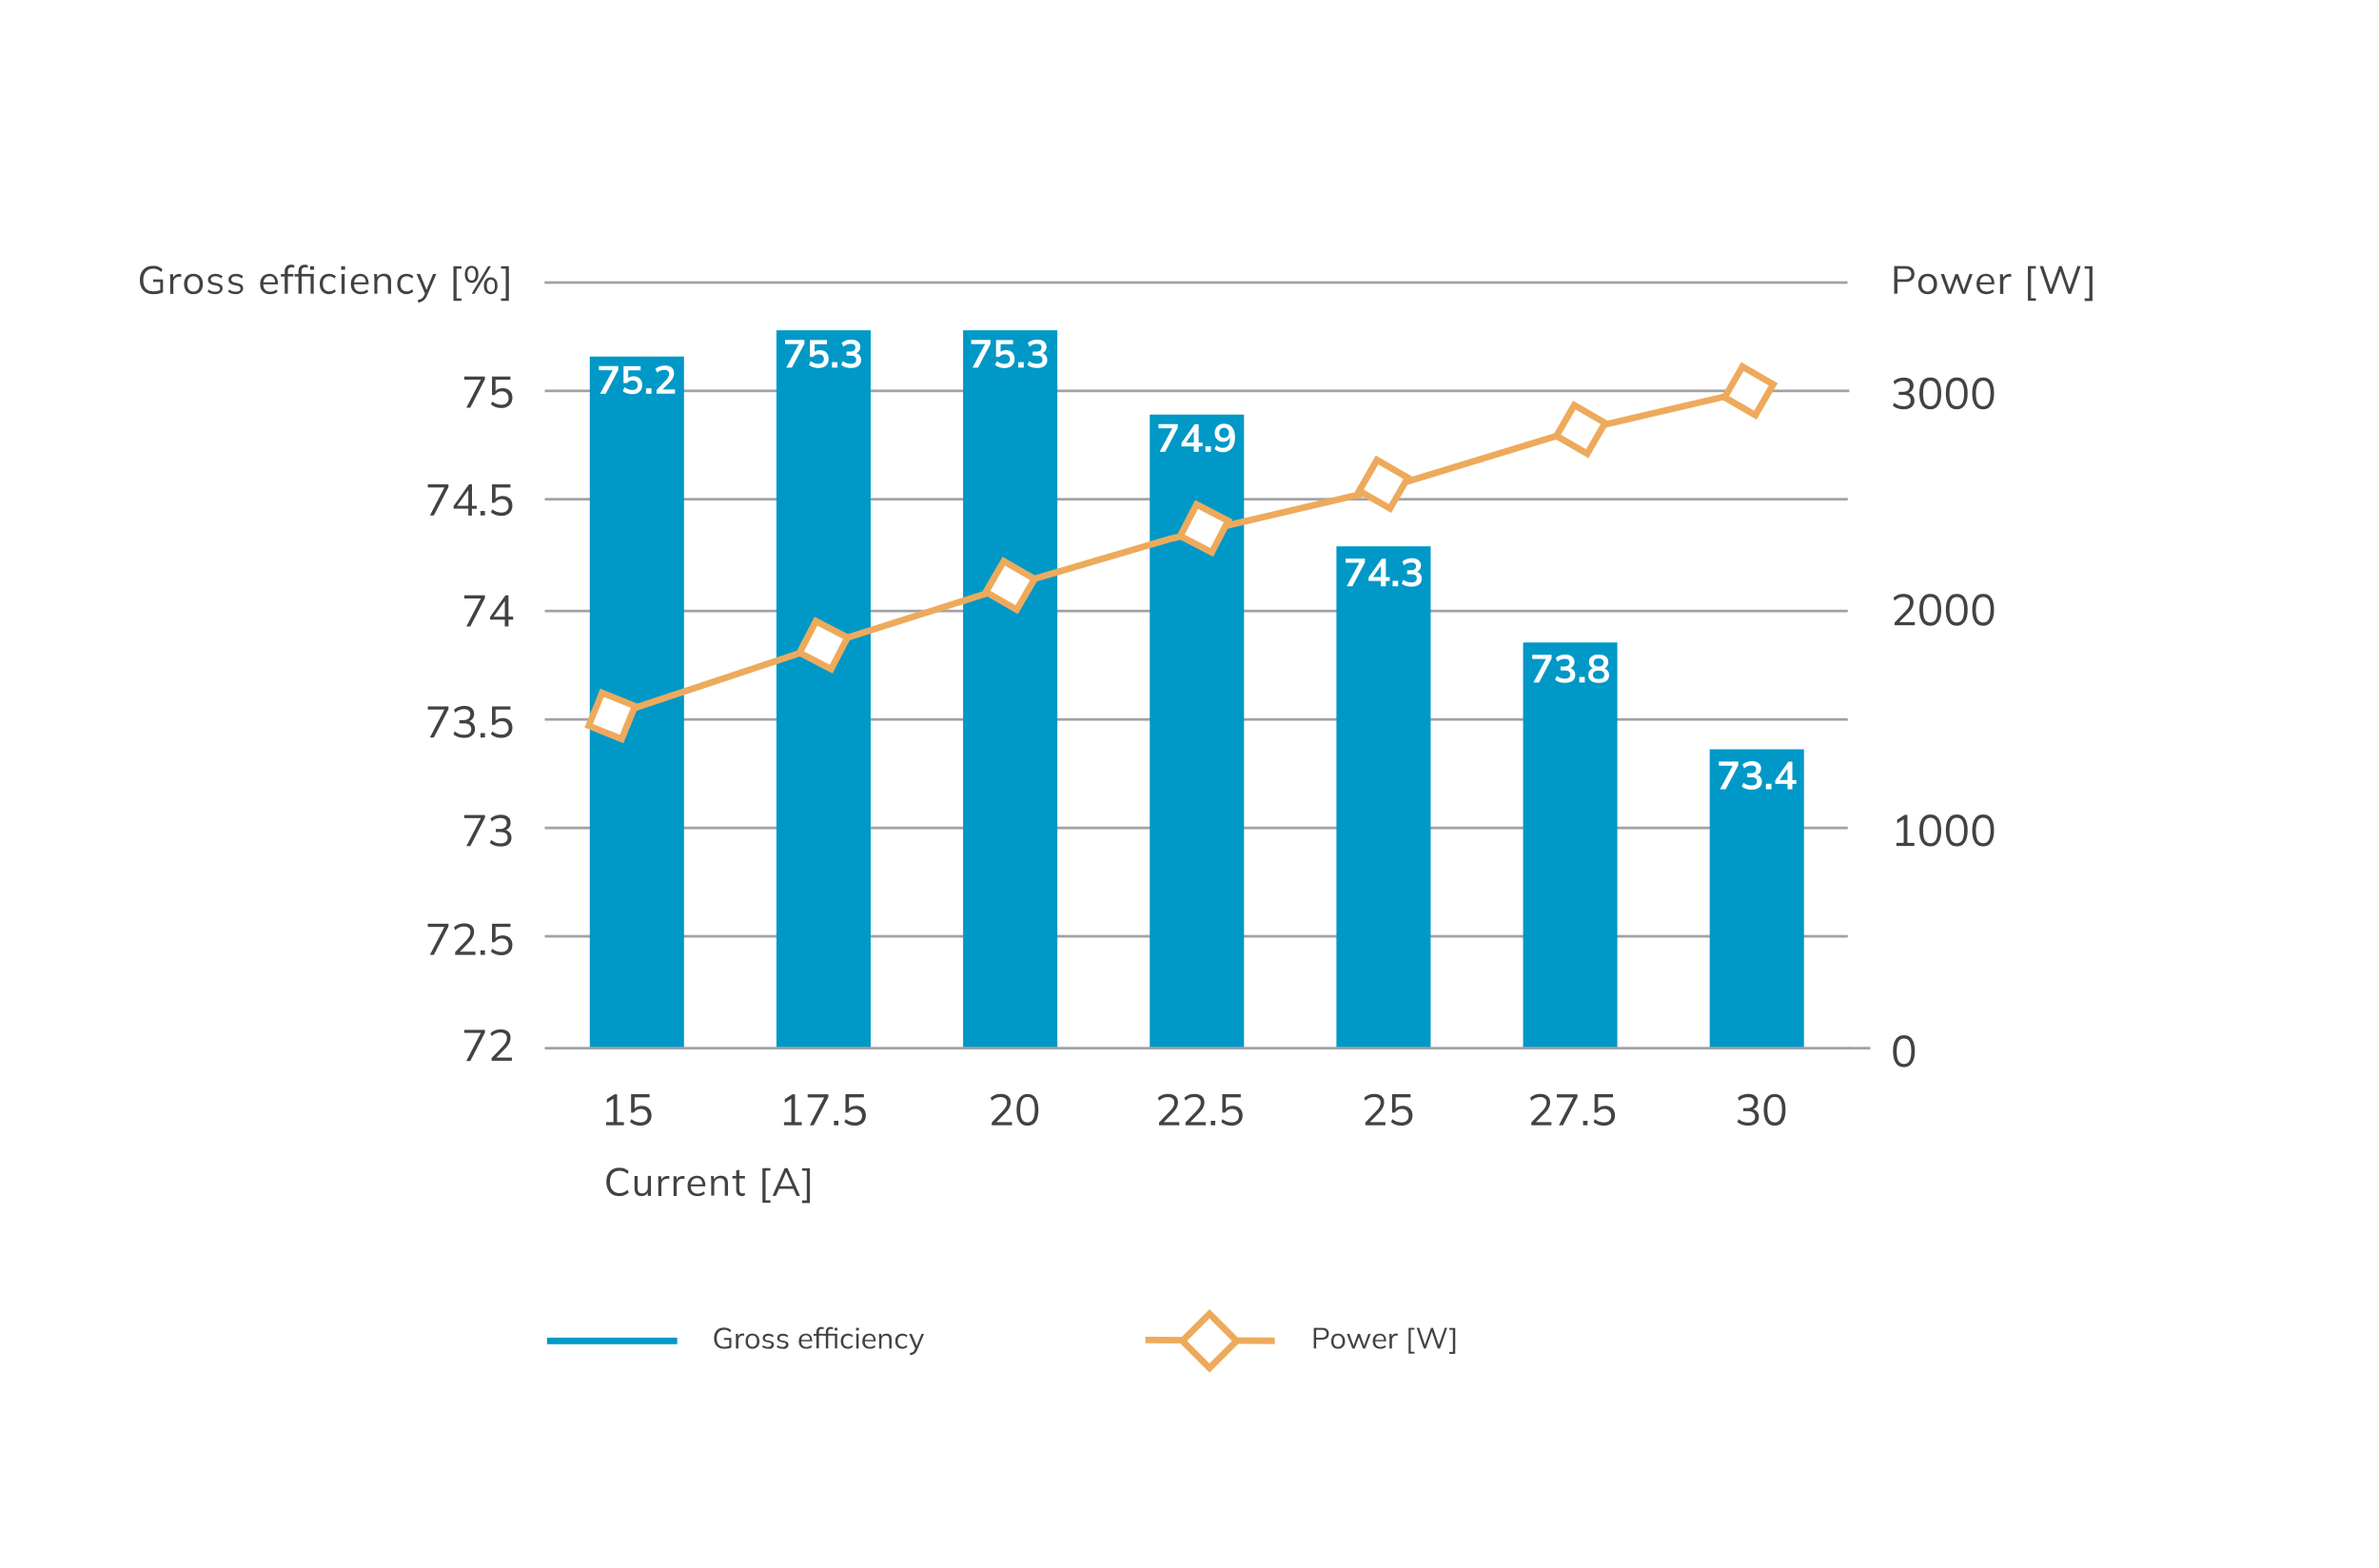 <?xml version="1.0" encoding="UTF-8"?> <svg xmlns="http://www.w3.org/2000/svg" viewBox="0 0 1820 1200"><path d="M0 0h1820v1200H0z" fill="#fff"></path><path d="M473.9 915.2c-2.1 0-3.9-.4-5.4-1.3s-2.6-2.1-3.4-3.8-1.2-3.5-1.2-5.8.4-4.2 1.2-5.8 1.9-2.9 3.4-3.7c1.5-.9 3.3-1.3 5.4-1.3 1.5 0 2.8.2 4 .7s2.2 1.1 3.1 2l-.9 2c-1-.8-1.9-1.5-2.8-1.8-.9-.4-2-.6-3.3-.6-2.4 0-4.3.8-5.5 2.2-1.3 1.5-1.9 3.6-1.9 6.3s.6 4.8 1.9 6.3 3.1 2.3 5.5 2.3c1.3 0 2.4-.2 3.3-.6s1.9-1 2.8-1.9l.9 2c-.9.9-1.9 1.5-3.1 2-1.1.6-2.5.8-4 .8zM490.8 915.2c-1.8 0-3.1-.5-4-1.5s-1.4-2.5-1.4-4.5v-9.4h2.4v9.3c0 1.4.3 2.4.8 3 .6.7 1.4 1 2.6 1 1.3 0 2.4-.4 3.2-1.3s1.2-2 1.2-3.5v-8.6h2.4V915h-2.4v-3.4h.4c-.4 1.2-1.1 2.1-2 2.7s-2 .9-3.2.9zM503.6 915V901.8c0-.6-.1-1.2-.1-1.8h2.3l.3 3.7h-.4c.2-.9.5-1.6 1-2.2s1.1-1 1.8-1.3 1.4-.4 2.1-.4h.8c.2 0 .4.1.6.1v2.2c-.3-.1-.6-.2-.8-.2h-.9c-.9 0-1.6.2-2.3.6s-1.1 1-1.5 1.6c-.3.7-.5 1.4-.5 2.1v8.9h-2.4zM515.3 915V901.8c0-.6-.1-1.2-.1-1.8h2.3l.3 3.7h-.4c.2-.9.5-1.6 1-2.2s1.1-1 1.8-1.3 1.4-.4 2.1-.4h.8c.2 0 .4.1.6.1v2.2c-.3-.1-.6-.2-.8-.2h-.9c-.9 0-1.6.2-2.3.6s-1.1 1-1.5 1.6c-.3.7-.5 1.4-.5 2.1v8.9h-2.4zM533.6 915.2c-2.4 0-4.2-.7-5.6-2.1s-2-3.3-2-5.7c0-1.6.3-3 .9-4.1.6-1.2 1.4-2.1 2.5-2.7s2.3-1 3.7-1 2.5.3 3.5.9c.9.6 1.7 1.4 2.2 2.5s.8 2.3.8 3.8v.9h-11.7v-1.5H538l-.5.4c0-1.6-.4-2.9-1.1-3.8s-1.8-1.4-3.2-1.4c-1.5 0-2.7.5-3.5 1.6-.8 1-1.3 2.5-1.3 4.2v.3c0 1.9.5 3.3 1.4 4.3s2.2 1.5 3.9 1.5c.9 0 1.7-.1 2.5-.4s1.5-.7 2.3-1.3l.8 1.7c-.7.6-1.5 1.1-2.5 1.5-1 .2-2.1.4-3.2.4zM544.1 915v-11.6c0-.6 0-1.1-.1-1.7s-.1-1.2-.2-1.8h2.3l.3 3.3h-.4c.4-1.2 1.1-2 2.1-2.7 1-.6 2.1-.9 3.4-.9 1.8 0 3.1.5 4 1.4.9 1 1.4 2.4 1.4 4.5v9.4h-2.4v-9.3c0-1.4-.3-2.5-.9-3.1s-1.5-1-2.7-1c-1.4 0-2.5.4-3.3 1.3s-1.2 2-1.2 3.4v8.6h-2.3zM567.8 915.2c-1.5 0-2.6-.4-3.4-1.3-.8-.8-1.2-2.1-1.2-3.9v-8.3h-2.9v-1.9h2.9v-4.1l2.4-.7v4.8h4.3v1.9h-4.3v8c0 1.2.2 2.1.6 2.6s1 .8 1.8.8c.4 0 .7 0 1-.1s.6-.2.8-.3v2c-.3.1-.6.2-1 .3-.2.2-.6.2-1 .2zM583.3 920.4v-26.6h6.1v1.9h-3.7v22.7h3.7v1.9h-6.1zM591 915l9.3-21.2h2.2L612 915h-2.6l-2.6-6 1.1.6H595l1.2-.6-2.6 6zm10.4-18.3-4.9 11.4-.7-.5H607l-.5.5zM613.6 920.4v-1.9h3.6v-22.7h-3.6v-1.9h6v26.6h-6zM117.5 225.1c-2.3 0-4.3-.4-5.8-1.3-1.6-.9-2.7-2.1-3.5-3.7s-1.2-3.6-1.2-5.8.4-4.2 1.2-5.8 2-2.9 3.5-3.8 3.4-1.3 5.6-1.3c1.5 0 2.9.2 4 .7s2.1 1.1 3 2l-.9 2c-.7-.6-1.3-1-1.9-1.4-.6-.3-1.2-.6-1.9-.8s-1.4-.3-2.3-.3c-2.5 0-4.4.8-5.7 2.3s-2 3.6-2 6.4.6 4.9 1.9 6.4 3.3 2.2 6 2.2c1 0 2-.1 2.9-.3s1.8-.5 2.7-.8l-.5 1.3v-7.4h-5.4v-1.9h7.5v9.8c-.9.5-1.9.8-3.3 1.1-1.3.3-2.6.4-3.9.4zM130.2 224.8V211.6c0-.6-.1-1.2-.1-1.8h2.3l.3 3.7h-.4c.2-.9.5-1.6 1-2.2s1.1-1 1.8-1.3 1.4-.4 2.1-.4h.8c.2 0 .4.1.6.1v2.2c-.3-.1-.6-.2-.8-.2h-.9c-.9 0-1.6.2-2.3.6s-1.1 1-1.5 1.6-.5 1.4-.5 2.1v8.9h-2.4zM148 225.1c-1.4 0-2.7-.3-3.8-.9s-1.9-1.5-2.5-2.7-.9-2.6-.9-4.2.3-3 .9-4.2 1.4-2.1 2.5-2.7 2.3-.9 3.8-.9 2.7.3 3.8.9 1.9 1.5 2.5 2.7.9 2.6.9 4.2-.3 3-.9 4.2-1.4 2.1-2.5 2.7-2.4.9-3.8.9zm0-2c1.4 0 2.6-.5 3.4-1.5s1.3-2.4 1.3-4.3-.4-3.4-1.3-4.4-2-1.5-3.4-1.5-2.5.5-3.4 1.5c-.8 1-1.3 2.4-1.3 4.4 0 1.9.4 3.3 1.3 4.3.8 1 2 1.5 3.4 1.5zM164.8 225.1c-1.2 0-2.3-.2-3.4-.5-1-.3-1.9-.8-2.6-1.4l.8-1.7c.7.6 1.5 1 2.4 1.3s1.8.4 2.7.4c1.2 0 2.1-.2 2.7-.6s.9-1 .9-1.8c0-.6-.2-1-.6-1.4s-1-.6-1.9-.8l-2.8-.6c-1.3-.3-2.2-.8-2.9-1.4-.6-.7-1-1.5-1-2.6 0-.9.2-1.7.7-2.3s1.1-1.2 2-1.6 1.9-.6 3.1-.6c1.1 0 2.1.2 3 .5s1.7.8 2.3 1.4l-.9 1.7c-.6-.6-1.3-1-2.1-1.3s-1.6-.4-2.4-.4c-1.2 0-2.1.2-2.7.7s-.9 1.1-.9 1.8c0 .6.2 1.1.6 1.4.4.4.9.6 1.7.8l2.8.6c1.4.3 2.4.8 3 1.4.7.6 1 1.5 1 2.5 0 .9-.3 1.7-.8 2.4s-1.2 1.2-2.1 1.5c-.4.4-1.4.6-2.6.6zM180.5 225.1c-1.2 0-2.3-.2-3.4-.5-1-.3-1.9-.8-2.6-1.4l.8-1.7c.7.6 1.5 1 2.4 1.3s1.8.4 2.7.4c1.2 0 2.1-.2 2.7-.6s.9-1 .9-1.8c0-.6-.2-1-.6-1.4s-1-.6-1.9-.8l-2.8-.6c-1.3-.3-2.2-.8-2.9-1.4-.6-.7-1-1.5-1-2.6 0-.9.2-1.7.7-2.3s1.1-1.2 2-1.6 1.9-.6 3.1-.6c1.1 0 2.1.2 3 .5s1.7.8 2.3 1.4l-.9 1.7c-.6-.6-1.3-1-2.1-1.3s-1.6-.4-2.4-.4c-1.2 0-2.1.2-2.7.7s-.9 1.1-.9 1.8c0 .6.2 1.1.6 1.4.4.4.9.6 1.7.8l2.8.6c1.4.3 2.4.8 3 1.4.7.6 1 1.5 1 2.5 0 .9-.3 1.7-.8 2.4s-1.2 1.2-2.1 1.5c-.4.4-1.4.6-2.6.6zM206.6 225.1c-2.4 0-4.2-.7-5.6-2.1s-2-3.3-2-5.7c0-1.6.3-3 .9-4.1.6-1.2 1.4-2.1 2.5-2.7s2.3-1 3.7-1 2.5.3 3.5.9c.9.6 1.7 1.4 2.2 2.5s.8 2.3.8 3.8v.9h-11.7V216H211l-.5.4c0-1.6-.4-2.8-1.1-3.8-.7-.9-1.8-1.3-3.2-1.3-1.5 0-2.7.5-3.5 1.6s-1.3 2.5-1.3 4.2v.3c0 1.9.5 3.3 1.4 4.3s2.2 1.5 3.9 1.5c.9 0 1.7-.1 2.5-.4s1.5-.7 2.3-1.3l.8 1.7c-.7.6-1.5 1.1-2.5 1.5-1.1.2-2.1.4-3.2.4zM217.8 224.8v-13.2h-2.9v-1.9h3.6l-.7.6v-2.5c0-1.7.4-3 1.3-3.9s2.1-1.4 3.7-1.4c.4 0 .8 0 1.2.1s.8.2 1.1.3v2c-.2-.1-.5-.2-.9-.3s-.7-.1-1.1-.1c-.6 0-1.2.1-1.6.4s-.8.6-1 1.1-.3 1.1-.3 1.9v2.2l-.4-.5h4.6v1.9h-4.2v13.2h-2.4zM228.3 224.8v-13.2h-2.9v-1.9h3.6l-.7.6v-2.5c0-1.7.4-3 1.3-3.9s2.1-1.4 3.6-1.4c.4 0 .8 0 1.2.1s.8.2 1.1.3v2c-.2-.1-.5-.2-.9-.3s-.7-.1-1.1-.1c-.9 0-1.7.3-2.1.8s-.7 1.4-.7 2.6v2.2l-.4-.5h9.7v15.1h-2.4v-13.2h-6.8v13.2h-2.5zm9-18.4v-2.7h3v2.7zM251.9 225.1c-1.5 0-2.8-.3-3.9-1-1.1-.6-1.9-1.5-2.5-2.7s-.9-2.6-.9-4.2.3-3 .9-4.2c.6-1.1 1.4-2 2.5-2.6s2.4-.9 3.8-.9c1 0 1.9.2 2.8.5s1.7.8 2.3 1.4l-.9 1.7c-.6-.6-1.3-1-2-1.3s-1.4-.4-2.1-.4c-1.6 0-2.8.5-3.6 1.5-.9 1-1.3 2.4-1.3 4.3s.4 3.3 1.3 4.3 2.1 1.5 3.6 1.5c.7 0 1.3-.1 2.1-.4.7-.3 1.4-.7 2-1.3l.9 1.7c-.6.6-1.4 1.1-2.3 1.5s-1.8.6-2.7.6zM261 206.4v-2.7h3v2.7zm.3 18.4v-15.1h2.4v15.1zM276 225.1c-2.4 0-4.2-.7-5.6-2.1s-2-3.3-2-5.7c0-1.6.3-3 .9-4.1.6-1.2 1.4-2.1 2.5-2.7s2.3-1 3.7-1 2.5.3 3.5.9c.9.6 1.7 1.4 2.2 2.5s.8 2.3.8 3.8v.9h-11.7V216h10.1l-.5.4c0-1.6-.4-2.8-1.1-3.8-.7-.9-1.8-1.3-3.2-1.3-1.5 0-2.7.5-3.5 1.6s-1.3 2.5-1.3 4.2v.3c0 1.9.5 3.3 1.4 4.3s2.2 1.5 3.9 1.5c.9 0 1.7-.1 2.5-.4s1.5-.7 2.3-1.3l.8 1.7c-.7.6-1.5 1.1-2.5 1.5-1.1.2-2.1.4-3.2.4zM286.4 224.8v-11.6c0-.6 0-1.1-.1-1.7s-.1-1.2-.2-1.8h2.3l.3 3.3h-.4c.4-1.2 1.1-2 2.1-2.7 1-.6 2.1-.9 3.4-.9 1.8 0 3.1.5 4 1.4s1.4 2.4 1.4 4.5v9.4h-2.4v-9.3c0-1.4-.3-2.5-.9-3.1s-1.5-1-2.7-1c-1.4 0-2.5.4-3.3 1.3s-1.2 2-1.2 3.5v8.6h-2.3zM311.2 225.1c-1.5 0-2.8-.3-3.9-1-1.1-.6-1.9-1.5-2.5-2.7s-.9-2.6-.9-4.2.3-3 .9-4.2c.6-1.1 1.4-2 2.5-2.6s2.4-.9 3.8-.9c1 0 1.9.2 2.8.5s1.7.8 2.3 1.4l-.9 1.7c-.6-.6-1.3-1-2-1.3s-1.4-.4-2.1-.4c-1.6 0-2.8.5-3.6 1.5-.9 1-1.3 2.4-1.3 4.3s.4 3.3 1.3 4.3 2.1 1.5 3.6 1.5c.7 0 1.3-.1 2.1-.4.7-.3 1.4-.7 2-1.3l.9 1.7c-.6.6-1.4 1.1-2.3 1.5s-1.8.6-2.7.6zM320.1 231.6l-.6-2c.9-.2 1.7-.5 2.4-.8.6-.3 1.2-.7 1.6-1.2s.8-1.1 1.1-1.8l.8-1.8-.1 1-6.6-15.4h2.6l5.4 13.2h-.8l5.4-13.2h2.5l-7 16.3c-.4 1-.8 1.8-1.3 2.4s-1 1.2-1.5 1.6c-.6.4-1.2.7-1.8 1-.6.4-1.4.6-2.1.7zM346.9 230.2v-26.5h6.1v1.9h-3.7v22.7h3.7v1.9zM360.8 216.4c-1.6 0-2.9-.6-3.8-1.7s-1.4-2.7-1.4-4.8c0-2 .5-3.6 1.4-4.8.9-1.1 2.2-1.7 3.8-1.7s2.9.6 3.8 1.7 1.4 2.7 1.4 4.8c0 2-.5 3.6-1.4 4.8-.9 1.1-2.2 1.7-3.8 1.7zm0-1.8c1 0 1.7-.4 2.3-1.2.5-.8.8-2 .8-3.6s-.3-2.8-.8-3.6c-.6-.8-1.3-1.2-2.3-1.2s-1.7.4-2.3 1.2-.8 2-.8 3.6.3 2.8.8 3.6c.6.8 1.4 1.2 2.3 1.2zm2.2 10.2h-2.2l12.6-21.1h2.2zm12.5.3c-1.6 0-2.9-.6-3.9-1.7-.9-1.1-1.4-2.7-1.4-4.8 0-2 .5-3.6 1.4-4.7s2.2-1.7 3.8-1.7 2.9.6 3.8 1.7 1.4 2.7 1.4 4.7-.5 3.6-1.4 4.8c-.8 1.1-2.1 1.7-3.7 1.7zm0-1.7c1 0 1.7-.4 2.3-1.2s.8-2 .8-3.6-.3-2.8-.8-3.5c-.6-.8-1.3-1.2-2.3-1.2s-1.7.4-2.3 1.2c-.5.8-.8 2-.8 3.5 0 1.6.3 2.8.8 3.6s1.3 1.2 2.3 1.2zM383.3 230.2v-1.9h3.6v-22.7h-3.6v-1.9h6v26.5zM1449.1 224.8v-21.2h8.6c2.2 0 3.9.5 5.1 1.6s1.8 2.6 1.8 4.5-.6 3.3-1.8 4.4-2.9 1.6-5.1 1.6h-6.1v9h-2.5zm2.5-11.1h5.9c1.5 0 2.7-.3 3.5-1.1.8-.7 1.2-1.7 1.2-2.9 0-1.3-.4-2.3-1.2-3s-2-1.1-3.5-1.1h-5.9zM1474.7 225.1c-1.4 0-2.7-.3-3.8-.9s-1.9-1.5-2.5-2.7-.9-2.6-.9-4.2.3-3 .9-4.2 1.4-2.1 2.5-2.7 2.3-.9 3.8-.9 2.7.3 3.8.9 1.9 1.5 2.5 2.7.9 2.5.9 4.2c0 1.6-.3 3-.9 4.2s-1.4 2.1-2.5 2.7-2.3.9-3.8.9zm0-2c1.4 0 2.6-.5 3.4-1.5s1.3-2.4 1.3-4.3-.4-3.4-1.3-4.4-2-1.5-3.4-1.5-2.5.5-3.4 1.5c-.8 1-1.3 2.4-1.3 4.4 0 1.9.4 3.3 1.3 4.3s2 1.5 3.4 1.5zM1490.3 224.8l-5.6-15.1h2.6l4.6 13.3h-.8l4.8-13.3h2.1l4.7 13.3h-.8l4.7-13.3h2.5l-5.6 15.1h-2.3l-4.9-13.5h1.2l-4.9 13.5zM1519.7 225.1c-2.4 0-4.2-.7-5.6-2.1s-2-3.3-2-5.7c0-1.6.3-3 .9-4.1.6-1.2 1.4-2.1 2.5-2.7s2.3-1 3.7-1 2.5.3 3.5.9c.9.6 1.7 1.4 2.2 2.5s.8 2.3.8 3.8v.9H1514V216h10.1l-.5.4c0-1.6-.4-2.9-1.1-3.8s-1.8-1.4-3.2-1.4c-1.5 0-2.7.5-3.5 1.6s-1.3 2.5-1.3 4.2v.3c0 1.9.5 3.3 1.4 4.3s2.2 1.5 3.9 1.5c.9 0 1.7-.1 2.5-.4s1.5-.7 2.3-1.3l.8 1.7c-.7.6-1.5 1.1-2.5 1.5-1 .3-2.1.5-3.2.5zM1530.1 224.8V211.6c0-.6-.1-1.2-.1-1.8h2.3l.3 3.7h-.4c.2-.9.6-1.6 1.1-2.2s1.1-1 1.8-1.3 1.4-.4 2.1-.4h.8c.2 0 .4.1.6.1v2.2c-.3-.1-.6-.2-.8-.2h-.9c-.9 0-1.6.2-2.3.6-.6.4-1.1 1-1.5 1.6-.3.7-.5 1.4-.5 2.1v8.9h-2.5zM1551.4 230.2v-26.6h6.1v1.9h-3.7v22.7h3.7v1.9h-6.1zM1567.9 224.8l-7.4-21.2h2.6l6.4 19.1h-1l6.8-19.1h2l6.4 19.1h-1l6.6-19.1h2.5l-7.4 21.2h-2.2l-6.2-18.3h.6l-6.5 18.3zM1594.8 230.2v-1.9h3.6v-22.7h-3.6v-1.9h6v26.6h-6zM1005.1 1031.8V1016h6.4c1.7 0 2.9.4 3.8 1.2s1.3 1.9 1.3 3.3-.4 2.5-1.3 3.3-2.2 1.2-3.8 1.2h-4.6v6.7h-1.8zm1.8-8.3h4.4c1.1 0 2-.3 2.6-.8s.9-1.3.9-2.2c0-1-.3-1.7-.9-2.2s-1.5-.8-2.6-.8h-4.4zM1023.6 1032c-1.1 0-2-.2-2.8-.7s-1.4-1.1-1.8-2-.6-1.9-.6-3.1.2-2.2.6-3.1 1-1.5 1.8-2 1.7-.7 2.8-.7 2 .2 2.8.7 1.4 1.1 1.9 2c.4.9.7 1.9.7 3.1s-.2 2.2-.7 3.1c-.4.9-1.1 1.5-1.9 2s-1.7.7-2.8.7zm0-1.5c1.1 0 1.9-.4 2.6-1.1.6-.7.9-1.8.9-3.2s-.3-2.5-1-3.3-1.5-1.1-2.5-1.1c-1.1 0-1.9.4-2.5 1.1s-.9 1.8-.9 3.3c0 1.4.3 2.5.9 3.2s1.4 1.1 2.5 1.1zM1034.6 1031.8l-4.2-11.2h1.9l3.5 9.9h-.6l3.6-9.9h1.6l3.5 9.9h-.6l3.5-9.9h1.8l-4.2 11.2h-1.7l-3.6-10h.9l-3.6 10zM1055.9 1032c-1.8 0-3.1-.5-4.2-1.5-1-1-1.5-2.4-1.5-4.3 0-1.2.2-2.2.7-3.1.4-.9 1.1-1.6 1.9-2s1.7-.7 2.8-.7c1 0 1.9.2 2.6.6s1.2 1 1.6 1.8.6 1.7.6 2.8v.7h-8.7v-1.1h7.5l-.4.3c0-1.2-.3-2.1-.8-2.8s-1.3-1-2.4-1-2 .4-2.6 1.2-.9 1.8-.9 3.2v.2c0 1.4.3 2.5 1 3.2s1.7 1.1 2.9 1.1c.7 0 1.3-.1 1.9-.3s1.2-.5 1.7-1l.6 1.3c-.5.5-1.1.8-1.9 1.1s-1.6.3-2.4.3zM1063 1031.8v-9.9c0-.5-.1-.9-.1-1.3h1.7l.2 2.7h-.3c.1-.7.4-1.2.8-1.7s.8-.8 1.3-1 1-.3 1.6-.3h.6c.2 0 .3.1.5.1v1.6c-.2-.1-.4-.1-.6-.1h-.6c-.7 0-1.2.2-1.7.5s-.9.7-1.1 1.2-.4 1-.4 1.6v6.6zM1077.6 1035.8V1016h4.5v1.4h-2.8v16.9h2.8v1.4h-4.5zM1089.3 1031.8l-5.5-15.8h1.9l4.8 14.2h-.8l5.1-14.2h1.5l4.8 14.2h-.7l4.9-14.2h1.8l-5.5 15.8h-1.7l-4.7-13.7h.5l-4.9 13.7zM1108.8 1035.8v-1.4h2.7v-16.9h-2.7v-1.4h4.5v19.8h-4.5z" fill="#434243"></path><path d="m876.213 1027.762.033-5 99 .652-.033 5z" fill="#eeaa5c"></path><path d="m925.358 1005.226 20.789 20.788-20.789 20.79-20.788-20.79z" fill="#fff"></path><path d="M925.3 1050.3 901 1026l24.3-24.3 24.3 24.3zm-17.2-24.3 17.2 17.2 17.2-17.2-17.2-17.2z" fill="#eeaa5c"></path><path d="M416.8 715.4h996.8v2H416.8zM416.8 632.5h996.8v2H416.8zM416.8 466.5h996.8v2H416.8zM416.8 381h996.8v2H416.8zM416.8 298.1h998v2h-998zM416.6 215.2h996.8v2H416.6zM416.8 549.5h996.8v2H416.8z" fill="#a0a2a5"></path><g fill="#434243"><path d="m356.8 311.9 11.7-22.6v1.2h-13.3v-2.4H371v2.1l-11.2 21.7zM383.7 312.2c-1 0-2-.1-3-.3s-1.9-.5-2.8-1c-.9-.4-1.6-.9-2.3-1.5l1-2.2c1.1.9 2.2 1.5 3.4 1.9 1.1.4 2.4.6 3.7.6 1.7 0 3-.5 4-1.4s1.4-2.1 1.4-3.6-.5-2.8-1.4-3.8-2.2-1.5-3.8-1.5c-1.2 0-2.2.2-3.1.7s-1.7 1.2-2.4 2.1h-2v-14.1h14.1v2.4h-11.4v9.5h-.7c.6-.9 1.4-1.7 2.5-2.2s2.3-.8 3.6-.8c1.5 0 2.8.3 4 .9 1.1.6 2 1.5 2.6 2.6s.9 2.4.9 3.9-.3 2.8-1 4-1.6 2.1-2.8 2.7c-1.3.8-2.8 1.1-4.5 1.1zM328.9 394.4l11.7-22.6v1.2h-13.3v-2.4h15.8v2.1l-11.2 21.7zM358.3 394.4v-5.2H347v-2l11.8-16.6h2.3V387h3.6v2.3H361v5.2h-2.7zm0-7.4v-13h.7l-9.8 13.7v-.7zM367.6 394.4V391h3.4v3.4zM383.7 394.7c-1 0-2-.1-3-.3s-1.9-.5-2.8-1c-.9-.4-1.6-.9-2.3-1.5l1-2.2c1.1.9 2.2 1.5 3.4 1.9 1.1.4 2.4.6 3.7.6 1.7 0 3-.5 4-1.4s1.4-2.1 1.4-3.6-.5-2.8-1.4-3.8-2.2-1.5-3.8-1.5c-1.2 0-2.2.2-3.1.7s-1.7 1.2-2.4 2.1h-2v-14.1h14.1v2.4h-11.4v9.5h-.7c.6-.9 1.4-1.7 2.5-2.2s2.3-.8 3.6-.8c1.5 0 2.8.3 4 .9 1.1.6 2 1.5 2.6 2.6s.9 2.4.9 3.9-.3 2.8-1 4-1.6 2.1-2.8 2.7c-1.3.8-2.8 1.1-4.5 1.1zM356.8 479.3l11.7-22.6v1.2h-13.3v-2.4H371v2.1l-11.2 21.7zM386.2 479.3v-5.2h-11.3v-2l11.8-16.6h2.3v16.3h3.6v2.3H389v5.2zm0-7.4v-13h.7l-9.8 13.7v-.7zM328.9 564.3l11.7-22.6v1.2h-13.3v-2.4h15.8v2.1l-11.2 21.7zM355.2 564.6c-1.6 0-3.1-.2-4.6-.7s-2.7-1.2-3.7-2.1l1-2.2c1.1.9 2.2 1.5 3.4 2s2.4.6 3.8.6c1.8 0 3.1-.4 4-1.1s1.4-1.9 1.4-3.3-.5-2.5-1.4-3.2-2.3-1.1-4.1-1.1h-3.6V551h3.3c1.6 0 2.8-.4 3.7-1.2s1.4-1.9 1.4-3.3c0-1.3-.4-2.2-1.3-2.9-.8-.7-2-1-3.6-1-2.6 0-4.8.9-6.6 2.7l-1-2.2c.9-.9 2.1-1.7 3.5-2.2s2.9-.8 4.4-.8c2.3 0 4.2.5 5.5 1.6s2 2.6 2 4.5c0 1.5-.4 2.7-1.2 3.8-.8 1-2 1.8-3.4 2.1v-.4c1.7.3 3 .9 3.9 2s1.4 2.4 1.4 4c0 2.1-.7 3.7-2.2 4.9-1.4 1.4-3.4 2-6 2zM367.6 564.3v-3.4h3.4v3.4zM383.7 564.6c-1 0-2-.1-3-.3s-1.9-.5-2.8-1c-.9-.4-1.6-.9-2.3-1.5l1-2.2c1.1.9 2.2 1.5 3.4 1.9 1.1.4 2.4.6 3.7.6 1.7 0 3-.5 4-1.4s1.4-2.1 1.4-3.6-.5-2.8-1.4-3.8-2.2-1.5-3.8-1.5c-1.2 0-2.2.2-3.1.7s-1.7 1.2-2.4 2.1h-2v-14.1h14.1v2.4h-11.4v9.5h-.7c.6-.9 1.4-1.7 2.5-2.2s2.3-.8 3.6-.8c1.5 0 2.8.3 4 .9 1.1.6 2 1.5 2.6 2.6s.9 2.4.9 3.9-.3 2.8-1 4-1.6 2.1-2.8 2.7c-1.3.7-2.8 1.1-4.5 1.1zM356.8 647.4l11.7-22.6v1.2h-13.3v-2.4H371v2.1l-11.2 21.7zM383.1 647.7c-1.6 0-3.1-.2-4.6-.7s-2.7-1.2-3.7-2.1l1-2.2c1.1.9 2.2 1.5 3.4 2s2.4.6 3.8.6c1.8 0 3.1-.4 4-1.1.9-.8 1.4-1.9 1.4-3.3s-.5-2.5-1.4-3.2-2.3-1.1-4.1-1.1h-3.6v-2.3h3.3c1.6 0 2.8-.4 3.7-1.2s1.4-1.9 1.4-3.3c0-1.3-.4-2.2-1.3-2.9s-2-1-3.6-1c-2.6 0-4.8.9-6.6 2.7l-1-2.2c.9-.9 2.1-1.7 3.5-2.2s2.9-.8 4.4-.8c2.3 0 4.2.5 5.5 1.6s2 2.6 2 4.5c0 1.5-.4 2.7-1.2 3.8-.8 1-2 1.8-3.4 2.1v-.4c1.7.3 3 .9 3.9 2s1.4 2.4 1.4 4c0 2.1-.7 3.7-2.2 4.9-1.4 1.2-3.4 1.8-6 1.8zM328.9 730.6l11.7-22.6v1.2h-13.3v-2.4h15.8v2.1l-11.2 21.7zM348.2 730.6v-2.1l8.4-8.8c1.1-1.1 1.9-2.2 2.5-3.3.6-1 .8-2.1.8-3.3 0-1.4-.4-2.4-1.3-3.1s-2.1-1.1-3.7-1.1c-1.3 0-2.4.2-3.5.7-1.1.4-2.1 1.1-3.1 2.1l-1-2.2c.9-.9 2-1.6 3.4-2.2 1.4-.5 2.9-.8 4.4-.8 2.4 0 4.3.6 5.6 1.7s2 2.7 2 4.7c0 1.5-.4 2.9-1.1 4.3s-1.8 2.8-3.2 4.2L351 729v-.8h12.7v2.4zM367.6 730.6v-3.4h3.4v3.4zM383.7 730.9c-1 0-2-.1-3-.3s-1.9-.6-2.8-1-1.6-.9-2.3-1.5l1-2.2c1.1.9 2.2 1.5 3.4 1.9 1.1.4 2.4.6 3.7.6 1.7 0 3-.5 4-1.4s1.4-2.1 1.4-3.6-.5-2.8-1.4-3.8-2.2-1.5-3.8-1.5c-1.2 0-2.2.2-3.1.7s-1.7 1.2-2.4 2.1h-2v-14.1h14.1v2.4h-11.4v9.5h-.7c.6-.9 1.4-1.7 2.5-2.2s2.3-.8 3.6-.8c1.5 0 2.8.3 4 .9s2 1.5 2.6 2.6.9 2.4.9 3.9-.3 2.8-1 4-1.6 2.1-2.8 2.7c-1.3.8-2.8 1.1-4.5 1.1zM356.8 811.7l11.7-22.6v1.2h-13.3V788H371v2.1l-11.2 21.7h-3zM376.1 811.7v-2.1l8.4-8.8c1.1-1.1 1.9-2.2 2.5-3.3.6-1 .8-2.1.8-3.3 0-1.4-.4-2.4-1.3-3.1s-2.1-1.1-3.7-1.1c-1.3 0-2.4.2-3.5.7-1.1.4-2.1 1.1-3.1 2.1l-1-2.2c.9-.9 2-1.6 3.4-2.2 1.4-.5 2.9-.8 4.4-.8 2.4 0 4.3.6 5.6 1.7s2 2.7 2 4.7c0 1.5-.4 2.9-1.1 4.3s-1.8 2.8-3.2 4.2l-7.4 7.5v-.8h12.7v2.4h-15.5zM599.8 861v-2.4h5.6v-18.9h1.5l-6.5 4.1V841l5.8-3.7h2v21.3h5.2v2.4zM619.5 861l11.7-22.5v1.2h-13.3v-2.4h15.8v2.1L622.5 861zM638 861v-3.4h3.4v3.4zM654.1 861.3c-1 0-2-.1-3-.3s-1.9-.5-2.8-1c-.9-.4-1.6-.9-2.3-1.5l1-2.2c1.1.9 2.2 1.5 3.4 1.9s2.4.6 3.7.6c1.7 0 3-.5 4-1.4s1.4-2.1 1.4-3.6-.5-2.8-1.4-3.8-2.2-1.5-3.8-1.5c-1.2 0-2.2.2-3.1.7s-1.7 1.2-2.4 2.1h-2v-14.1h14.1v2.4h-11.4v9.5h-.7c.6-.9 1.4-1.7 2.5-2.2s2.3-.8 3.6-.8c1.5 0 2.8.3 4 .9 1.1.6 2 1.5 2.6 2.6s.9 2.4.9 3.9-.3 2.8-1 4-1.6 2.1-2.8 2.7c-1.4.7-2.8 1.1-4.5 1.1zM463.7 861v-2.4h5.6v-18.9h1.5l-6.5 4.1V841l5.8-3.7h2v21.3h5.2v2.4zM490.1 861.3c-1 0-2-.1-3-.3s-1.9-.5-2.8-1-1.6-.9-2.3-1.5l1-2.2c1.1.9 2.2 1.5 3.4 1.9 1.1.4 2.4.6 3.7.6 1.7 0 3-.5 4-1.4s1.4-2.1 1.4-3.6-.5-2.8-1.4-3.8-2.2-1.5-3.8-1.5c-1.2 0-2.2.2-3.1.7s-1.7 1.2-2.4 2.1h-2v-14.1h14.1v2.4h-11.4v9.5h-.7c.6-.9 1.4-1.7 2.5-2.2s2.3-.8 3.6-.8c1.5 0 2.8.3 4 .9 1.1.6 2 1.5 2.6 2.6s.9 2.4.9 3.9-.3 2.8-1 4-1.6 2.1-2.8 2.7c-1.3.7-2.8 1.1-4.5 1.1zM758.7 861v-2.1l8.4-8.8c1.1-1.1 1.9-2.2 2.5-3.3s.8-2.1.8-3.2c0-1.4-.4-2.4-1.3-3.1s-2.1-1.1-3.7-1.1c-1.3 0-2.4.2-3.5.7-1.1.4-2.1 1.1-3.1 2.1l-1-2.2c.9-.9 2-1.6 3.4-2.2s2.9-.8 4.4-.8c2.4 0 4.2.6 5.6 1.7 1.3 1.1 2 2.7 2 4.7 0 1.5-.4 2.9-1.1 4.3s-1.8 2.8-3.2 4.2l-7.4 7.5v-.8h12.7v2.4zM786.1 861.3c-2.7 0-4.8-1-6.2-3.1s-2.2-5.1-2.2-9c0-4 .7-7 2.2-9s3.5-3.1 6.2-3.1 4.8 1 6.2 3.1 2.1 5.1 2.1 9c0 4-.7 7-2.2 9.1-1.3 1.9-3.4 3-6.1 3zm0-2.5c1.9 0 3.3-.8 4.2-2.4s1.4-4.1 1.4-7.4c0-3.4-.5-5.8-1.4-7.4s-2.3-2.3-4.2-2.3-3.3.8-4.2 2.4-1.4 4-1.4 7.4.5 5.8 1.4 7.4c.9 1.5 2.3 2.3 4.2 2.3zM886.7 861v-2.1l8.4-8.8c1.1-1.1 1.9-2.2 2.5-3.3s.8-2.1.8-3.2c0-1.4-.4-2.4-1.3-3.1s-2.1-1.1-3.7-1.1c-1.3 0-2.4.2-3.5.7-1.1.4-2.1 1.1-3.1 2.1l-1-2.2c.9-.9 2-1.6 3.4-2.2s2.9-.8 4.4-.8c2.4 0 4.2.6 5.6 1.7 1.3 1.1 2 2.7 2 4.7 0 1.5-.4 2.9-1.1 4.3s-1.8 2.8-3.2 4.2l-7.4 7.5v-.8h12.7v2.4zM906.9 861v-2.1l8.4-8.8c1.1-1.1 1.9-2.2 2.5-3.3s.8-2.1.8-3.2c0-1.4-.4-2.4-1.3-3.1s-2.1-1.1-3.7-1.1c-1.3 0-2.4.2-3.5.7-1.1.4-2.1 1.1-3.1 2.1l-1-2.2c.9-.9 2-1.6 3.4-2.2s2.9-.8 4.4-.8c2.4 0 4.2.6 5.6 1.7 1.3 1.1 2 2.7 2 4.7 0 1.5-.4 2.9-1.1 4.3s-1.8 2.8-3.2 4.2l-7.4 7.5v-.8h12.7v2.4zM926.3 861v-3.4h3.4v3.4zM942.4 861.3c-1 0-2-.1-3-.3s-1.9-.5-2.8-1-1.6-.9-2.3-1.5l1-2.2c1.1.9 2.2 1.5 3.4 1.9 1.1.4 2.4.6 3.7.6 1.7 0 3-.5 4-1.4s1.4-2.1 1.4-3.6-.5-2.8-1.4-3.8-2.2-1.5-3.8-1.5c-1.2 0-2.2.2-3.1.7s-1.7 1.2-2.4 2.1h-2v-14.1h14.1v2.4h-11.4v9.5h-.8c.6-.9 1.4-1.7 2.5-2.2s2.3-.8 3.6-.8c1.5 0 2.8.3 4 .9 1.1.6 2 1.5 2.6 2.6s.9 2.4.9 3.9-.3 2.8-1 4-1.6 2.1-2.8 2.7c-1.2.7-2.7 1.1-4.4 1.1zM1044.5 861v-2.1l8.4-8.8c1.1-1.1 1.9-2.2 2.5-3.3s.8-2.1.8-3.2c0-1.4-.4-2.4-1.3-3.1s-2.1-1.1-3.7-1.1c-1.3 0-2.4.2-3.5.7-1.1.4-2.1 1.1-3.1 2.1l-1-2.2c.9-.9 2-1.6 3.4-2.2s2.9-.8 4.4-.8c2.4 0 4.2.6 5.5 1.7s2 2.7 2 4.7c0 1.5-.4 2.9-1.1 4.3s-1.8 2.8-3.2 4.2l-7.4 7.5v-.8h12.7v2.4zM1072.3 861.3c-1 0-2-.1-3-.3s-1.9-.5-2.8-1-1.6-.9-2.3-1.5l1-2.2c1.1.9 2.2 1.5 3.4 1.9s2.4.6 3.7.6c1.7 0 3-.5 4-1.4s1.4-2.1 1.4-3.6-.5-2.8-1.4-3.8-2.2-1.5-3.8-1.5c-1.2 0-2.2.2-3.1.7s-1.7 1.2-2.4 2.1h-2v-14.1h14.1v2.4h-11.4v9.5h-.7c.6-.9 1.4-1.7 2.5-2.2s2.3-.8 3.6-.8c1.5 0 2.8.3 4 .9 1.1.6 2 1.5 2.6 2.6s.9 2.4.9 3.9-.3 2.8-1 4-1.6 2.1-2.8 2.7c-1.3.7-2.8 1.1-4.5 1.1zM1171.5 861v-2.1l8.4-8.8c1.1-1.1 1.9-2.2 2.5-3.3s.8-2.1.8-3.2c0-1.4-.4-2.4-1.3-3.1s-2.1-1.1-3.7-1.1c-1.3 0-2.4.2-3.5.7-1.1.4-2.1 1.1-3.1 2.1l-1-2.2c.9-.9 2-1.6 3.4-2.2s2.9-.8 4.4-.8c2.4 0 4.2.6 5.5 1.7s2 2.7 2 4.7c0 1.5-.4 2.9-1.1 4.3s-1.8 2.8-3.2 4.2l-7.4 7.5v-.8h12.7v2.4zM1192.6 861l11.7-22.5v1.2H1191v-2.4h15.8v2.1l-11.1 21.6zM1211.1 861v-3.4h3.4v3.4zM1227.2 861.3c-1 0-2-.1-3-.3s-1.9-.5-2.8-1-1.6-.9-2.3-1.5l1-2.2c1.1.9 2.2 1.5 3.4 1.9s2.4.6 3.7.6c1.7 0 3-.5 4-1.4s1.4-2.1 1.4-3.6-.5-2.8-1.4-3.8-2.2-1.5-3.8-1.5c-1.2 0-2.2.2-3.1.7s-1.7 1.2-2.4 2.1h-2v-14.1h14.1v2.4h-11.4v9.5h-.7c.6-.9 1.4-1.7 2.5-2.2s2.3-.8 3.6-.8c1.5 0 2.8.3 4 .9 1.1.6 2 1.5 2.6 2.6s.9 2.4.9 3.9-.3 2.8-1 4-1.6 2.1-2.8 2.7c-1.4.7-2.8 1.1-4.5 1.1zM1337.4 861.3c-1.6 0-3.1-.2-4.6-.7s-2.7-1.2-3.7-2.1l1-2.2c1.1.9 2.2 1.5 3.4 2 1.2.4 2.4.6 3.8.6 1.8 0 3.1-.4 4-1.1.9-.8 1.4-1.9 1.4-3.3s-.5-2.4-1.4-3.2c-.9-.7-2.3-1.1-4.1-1.1h-3.6v-2.3h3.3c1.6 0 2.8-.4 3.7-1.2s1.4-1.9 1.4-3.3c0-1.3-.4-2.2-1.3-2.9-.8-.7-2-1-3.6-1-2.6 0-4.8.9-6.6 2.7l-1-2.2c.9-.9 2.1-1.7 3.5-2.2s2.8-.8 4.4-.8c2.3 0 4.2.5 5.5 1.6s2 2.6 2 4.5c0 1.5-.4 2.7-1.2 3.8-.8 1-2 1.8-3.4 2.1v-.4c1.7.3 3 .9 3.9 2s1.4 2.4 1.4 4c0 2.1-.7 3.7-2.2 4.9s-3.5 1.8-6 1.8zM1357.7 861.3c-2.7 0-4.8-1-6.2-3.1s-2.2-5.1-2.2-9c0-4 .7-7 2.2-9 1.4-2.1 3.5-3.1 6.2-3.1s4.8 1 6.2 3.1 2.1 5.1 2.1 9c0 4-.7 7-2.2 9.1-1.3 1.9-3.4 3-6.1 3zm0-2.5c1.9 0 3.3-.8 4.2-2.4s1.4-4.1 1.4-7.4c0-3.4-.5-5.8-1.4-7.4s-2.3-2.3-4.2-2.3-3.3.8-4.2 2.4-1.4 4-1.4 7.4.5 5.8 1.4 7.4c.9 1.5 2.3 2.3 4.2 2.3zM1456.4 313.2c-1.6 0-3.1-.2-4.6-.7s-2.7-1.2-3.7-2.1l1-2.2c1.1.9 2.2 1.5 3.4 2 1.2.4 2.4.6 3.8.6 1.8 0 3.1-.4 4-1.1s1.4-1.9 1.4-3.3-.5-2.5-1.4-3.2-2.3-1.1-4.1-1.1h-3.6v-2.3h3.3c1.6 0 2.8-.4 3.7-1.2s1.4-1.9 1.4-3.3c0-1.3-.4-2.2-1.3-2.9-.8-.7-2-1-3.6-1-2.6 0-4.8.9-6.6 2.7l-1-2.2c.9-.9 2.1-1.7 3.5-2.2s2.9-.8 4.4-.8c2.3 0 4.2.5 5.5 1.6s2 2.6 2 4.5c0 1.5-.4 2.7-1.2 3.8-.8 1-2 1.8-3.4 2.1v-.4c1.7.3 3 .9 3.9 2s1.4 2.4 1.4 4c0 2.1-.7 3.7-2.2 4.9-1.4 1.2-3.4 1.8-6 1.8zM1476.8 313.2c-2.7 0-4.8-1-6.2-3.1s-2.2-5.1-2.2-9.1.7-7 2.2-9.1c1.4-2.1 3.5-3.1 6.2-3.1s4.8 1 6.2 3.1 2.1 5.1 2.1 9c0 4-.7 7-2.2 9.1s-3.4 3.2-6.1 3.2zm0-2.4c1.9 0 3.3-.8 4.2-2.4s1.4-4.1 1.4-7.4c0-3.4-.5-5.8-1.4-7.4s-2.3-2.3-4.2-2.3-3.3.8-4.2 2.4-1.4 4-1.4 7.4.5 5.8 1.4 7.4c.9 1.5 2.3 2.3 4.2 2.3zM1497 313.2c-2.7 0-4.8-1-6.2-3.1s-2.2-5.1-2.2-9.1.7-7 2.2-9.1c1.4-2.1 3.5-3.1 6.2-3.1s4.8 1 6.2 3.1 2.1 5.1 2.1 9c0 4-.7 7-2.2 9.1s-3.4 3.2-6.1 3.2zm0-2.4c1.9 0 3.3-.8 4.2-2.4s1.4-4.1 1.4-7.4c0-3.4-.5-5.8-1.4-7.4s-2.3-2.3-4.2-2.3-3.3.8-4.2 2.4-1.4 4-1.4 7.4.5 5.8 1.4 7.4c.9 1.5 2.3 2.3 4.2 2.3zM1517.2 313.2c-2.7 0-4.8-1-6.2-3.1s-2.2-5.1-2.2-9.1.7-7 2.2-9.1c1.4-2.1 3.5-3.1 6.2-3.1s4.8 1 6.2 3.1 2.1 5.1 2.1 9c0 4-.7 7-2.2 9.1s-3.4 3.2-6.1 3.2zm0-2.4c1.9 0 3.3-.8 4.2-2.4s1.4-4.1 1.4-7.4c0-3.4-.5-5.8-1.4-7.4s-2.3-2.3-4.2-2.3-3.3.8-4.2 2.4-1.4 4-1.4 7.4.5 5.8 1.4 7.4c.9 1.5 2.3 2.3 4.2 2.3zM1449.4 478.5v-2.1l8.4-8.8c1.1-1.1 1.9-2.2 2.5-3.3.5-1 .8-2.1.8-3.3 0-1.4-.4-2.4-1.3-3.1s-2.1-1.1-3.7-1.1c-1.3 0-2.4.2-3.5.7s-2.1 1.1-3.1 2.1l-1-2.2c.9-.9 2-1.6 3.4-2.2s2.9-.8 4.4-.8c2.4 0 4.3.6 5.6 1.7s2 2.7 2 4.7c0 1.5-.4 2.9-1.1 4.3s-1.8 2.8-3.2 4.2l-7.4 7.5v-.8h12.7v2.4h-15.5zM1476.8 478.8c-2.7 0-4.8-1-6.2-3.1s-2.2-5.1-2.2-9.1.7-7 2.2-9.1c1.4-2.1 3.5-3.1 6.2-3.1s4.8 1 6.2 3.1 2.1 5.1 2.1 9c0 4-.7 7-2.2 9.1s-3.4 3.2-6.1 3.2zm0-2.5c1.9 0 3.3-.8 4.2-2.4s1.4-4.1 1.4-7.4c0-3.4-.5-5.8-1.4-7.4s-2.3-2.3-4.2-2.3-3.3.8-4.2 2.4-1.4 4-1.4 7.4.5 5.8 1.4 7.4c.9 1.5 2.3 2.3 4.2 2.3zM1497 478.8c-2.7 0-4.8-1-6.2-3.1s-2.2-5.1-2.2-9.1.7-7 2.2-9.1c1.4-2.1 3.5-3.1 6.2-3.1s4.8 1 6.2 3.1 2.1 5.1 2.1 9c0 4-.7 7-2.2 9.1s-3.4 3.2-6.1 3.2zm0-2.5c1.9 0 3.3-.8 4.2-2.4s1.4-4.1 1.4-7.4c0-3.4-.5-5.8-1.4-7.4s-2.3-2.3-4.2-2.3-3.3.8-4.2 2.4-1.4 4-1.4 7.4.5 5.8 1.4 7.4c.9 1.5 2.3 2.3 4.2 2.3zM1517.2 478.8c-2.7 0-4.8-1-6.2-3.1s-2.2-5.1-2.2-9.1.7-7 2.2-9.1c1.4-2.1 3.5-3.1 6.2-3.1s4.8 1 6.2 3.1 2.1 5.1 2.1 9c0 4-.7 7-2.2 9.1s-3.4 3.2-6.1 3.2zm0-2.5c1.9 0 3.3-.8 4.2-2.4s1.4-4.1 1.4-7.4c0-3.4-.5-5.8-1.4-7.4s-2.3-2.3-4.2-2.3-3.3.8-4.2 2.4-1.4 4-1.4 7.4.5 5.8 1.4 7.4c.9 1.5 2.3 2.3 4.2 2.3zM1450.8 647.3v-2.4h5.6v-19h1.5l-6.5 4.1v-2.8l5.8-3.7h2v21.4h5.3v2.4zM1476.8 647.6c-2.7 0-4.8-1-6.2-3.1s-2.2-5.1-2.2-9.1.7-7 2.2-9.1 3.5-3.1 6.2-3.1 4.8 1 6.2 3.1 2.1 5.1 2.1 9c0 4-.7 7-2.2 9.1-1.4 2.2-3.4 3.2-6.1 3.2zm0-2.4c1.9 0 3.3-.8 4.2-2.4s1.4-4.1 1.4-7.4c0-3.4-.5-5.8-1.4-7.4s-2.3-2.3-4.2-2.3-3.3.8-4.2 2.4-1.4 4-1.4 7.4c0 3.3.5 5.8 1.4 7.4.9 1.5 2.3 2.3 4.2 2.3zM1497 647.6c-2.7 0-4.8-1-6.2-3.1s-2.2-5.1-2.2-9.1.7-7 2.2-9.1 3.5-3.1 6.2-3.1 4.8 1 6.2 3.1 2.1 5.1 2.1 9c0 4-.7 7-2.2 9.1-1.3 2.2-3.4 3.2-6.1 3.2zm0-2.4c1.9 0 3.3-.8 4.2-2.4s1.4-4.1 1.4-7.4c0-3.4-.5-5.8-1.4-7.4s-2.3-2.3-4.2-2.3-3.3.8-4.2 2.4-1.4 4-1.4 7.4c0 3.3.5 5.8 1.4 7.4.9 1.5 2.3 2.3 4.2 2.3zM1517.2 647.6c-2.7 0-4.8-1-6.2-3.1s-2.2-5.1-2.2-9.1.7-7 2.2-9.1 3.5-3.1 6.2-3.1 4.8 1 6.2 3.1 2.1 5.1 2.1 9c0 4-.7 7-2.2 9.1-1.3 2.2-3.4 3.2-6.1 3.2zm0-2.4c1.9 0 3.3-.8 4.2-2.4s1.4-4.1 1.4-7.4c0-3.4-.5-5.8-1.4-7.4s-2.3-2.3-4.2-2.3-3.3.8-4.2 2.4-1.4 4-1.4 7.4c0 3.3.5 5.8 1.4 7.4.9 1.5 2.3 2.3 4.2 2.3zM1456.6 816.5c-2.7 0-4.8-1-6.2-3.1s-2.2-5.1-2.2-9.1.7-7 2.2-9.1c1.4-2.1 3.5-3.1 6.2-3.1s4.8 1 6.2 3.1 2.1 5.1 2.1 9c0 4-.7 7-2.2 9.1-1.4 2.1-3.4 3.2-6.1 3.2zm0-2.4c1.9 0 3.3-.8 4.2-2.4s1.4-4.1 1.4-7.4c0-3.4-.5-5.8-1.4-7.4s-2.3-2.3-4.2-2.3-3.3.8-4.2 2.4-1.4 4-1.4 7.4c0 3.3.5 5.8 1.4 7.4.9 1.5 2.3 2.3 4.2 2.3z"></path></g><path d="M1413.6 802h17.3" fill="none" stroke="#a0a2a5" stroke-miterlimit="10" stroke-width="2"></path><path d="M451.2 272.8h72.1V802h-72.1zM879.6 317.2h72.1V802h-72.1zM1022.4 418h72.1v384h-72.1zM1165.2 491.6h72.1V802h-72.1zM1308 573.3h72.1V802H1308zM594 252.7h72.1V802H594zM736.8 252.7h72.1V802h-72.1z" fill="#0098c7"></path><path d="m459.1 301.3 10.3-19.3v1.3h-11.2v-3.2H473v2.9l-9.6 18.3zM483.7 301.6c-.9 0-1.8-.1-2.7-.3s-1.8-.5-2.5-.8c-.8-.4-1.5-.8-2-1.3l1.3-2.9c.9.7 1.9 1.2 2.9 1.6s2 .5 3.1.5c1.3 0 2.3-.3 3-1 .7-.6 1.1-1.5 1.1-2.6s-.4-2-1-2.7c-.7-.7-1.7-1-2.9-1-.9 0-1.6.2-2.4.5s-1.3.8-1.9 1.5H477v-12.9h13.1v3.2h-9.5v6.7h-.9c.5-.7 1.2-1.2 2.1-1.6s1.8-.6 2.9-.6c1.4 0 2.5.3 3.5.8 1 .6 1.8 1.3 2.3 2.4.6 1 .8 2.2.8 3.6s-.3 2.6-.9 3.6-1.5 1.9-2.7 2.5c-1 .6-2.4.8-4 .8zM494.2 301.3v-4.2h4.2v4.2zM502.3 301.3v-2.9l7-7.3c.9-.9 1.5-1.8 2-2.6.4-.8.6-1.6.6-2.4 0-1-.3-1.8-1-2.3-.6-.5-1.6-.8-2.8-.8-1 0-1.9.2-2.8.5-.9.4-1.8.9-2.6 1.6l-1.3-2.9c.9-.8 1.9-1.4 3.2-1.8 1.3-.5 2.6-.7 4-.7 2.3 0 4 .5 5.2 1.5s1.8 2.5 1.8 4.4c0 1.3-.3 2.6-.9 3.8s-1.6 2.4-2.9 3.7l-5.9 5.9v-1h10.5v3.2h-14.1zM1030.3 448.6l10.3-19.3v1.3h-11.2v-3.2h14.8v2.9l-9.6 18.3zM1056.4 448.6v-4.1h-9.4v-2.7l10.1-14.3h3.1v14.1h3v2.9h-3v4.1zm0-7.1V432h.7l-7.3 10.4v-.9zM1065.4 448.6v-4.2h4.2v4.2zM1079.8 448.9c-1.5 0-2.9-.2-4.2-.6s-2.4-1-3.3-1.8l1.3-2.9c.9.7 1.9 1.2 2.9 1.6 1 .3 2.1.5 3.2.5 1.4 0 2.4-.3 3.1-.8s1.1-1.3 1.1-2.4c0-1-.3-1.8-1-2.3s-1.7-.8-3-.8h-3.4v-3.1h3.1c1.1 0 2-.3 2.7-.8.7-.6 1-1.3 1-2.3 0-.9-.3-1.6-.9-2.1s-1.5-.7-2.7-.7c-2.1 0-4 .7-5.6 2.2l-1.3-2.9c.9-.8 1.9-1.4 3.2-1.9 1.3-.4 2.6-.7 4-.7 2.2 0 3.9.5 5.2 1.5 1.2 1 1.9 2.4 1.9 4.1 0 1.3-.4 2.3-1.1 3.3-.7.9-1.7 1.5-2.9 1.8v-.4c1.5.2 2.6.8 3.4 1.8s1.2 2.1 1.2 3.6c0 1.9-.7 3.4-2.1 4.5-1.5 1-3.4 1.6-5.8 1.6zM1173.1 522.2l10.3-19.3v1.3h-11.2V501h14.8v2.9l-9.6 18.3zM1197.2 522.5c-1.5 0-2.9-.2-4.2-.6s-2.4-1-3.3-1.8l1.3-2.9c.9.7 1.9 1.2 2.9 1.6 1 .3 2.1.5 3.2.5 1.4 0 2.4-.3 3.1-.8s1.1-1.3 1.1-2.4c0-1-.3-1.8-1-2.3s-1.7-.8-3-.8h-3.4v-3h3.1c1.1 0 2-.3 2.7-.8.7-.6 1-1.3 1-2.3 0-.9-.3-1.6-.9-2.1s-1.5-.7-2.7-.7c-2.1 0-4 .7-5.6 2.2l-1.3-2.9c.9-.8 1.9-1.4 3.2-1.9 1.3-.4 2.6-.7 4-.7 2.2 0 3.9.5 5.2 1.5 1.2 1 1.9 2.4 1.9 4.1 0 1.3-.4 2.3-1.1 3.3-.7.9-1.7 1.5-2.9 1.8v-.4c1.5.2 2.6.8 3.4 1.8s1.2 2.1 1.2 3.6c0 1.9-.7 3.4-2.1 4.5-1.5 1-3.4 1.5-5.8 1.5zM1208.2 522.2V518h4.2v4.2zM1223 522.5c-2.5 0-4.4-.5-5.8-1.6s-2.1-2.5-2.1-4.4c0-1.5.4-2.7 1.3-3.7s2.1-1.6 3.5-1.7v.6c-1.3-.3-2.3-.9-3.1-1.8s-1.2-2.1-1.2-3.4c0-1.8.7-3.2 2-4.2s3.1-1.5 5.4-1.5 4.1.5 5.4 1.5 2 2.4 2 4.2c0 1.3-.4 2.5-1.1 3.5s-1.8 1.5-3 1.8v-.6c1.4.2 2.6.8 3.4 1.8.9 1 1.3 2.2 1.3 3.7 0 1.9-.7 3.4-2.1 4.4-1.5.9-3.4 1.4-5.9 1.4zm0-3c1.5 0 2.5-.3 3.3-.8.7-.5 1.1-1.4 1.1-2.4 0-1.1-.4-1.9-1.1-2.4s-1.8-.8-3.3-.8c-1.4 0-2.5.3-3.3.8-.7.5-1.1 1.4-1.1 2.4 0 1.1.4 1.9 1.1 2.4s1.8.8 3.3.8zm0-9.5c1.2 0 2.2-.3 2.8-.8.6-.6 1-1.3 1-2.3s-.3-1.7-1-2.3c-.7-.5-1.6-.8-2.8-.8s-2.2.3-2.8.8c-.7.6-1 1.3-1 2.3s.3 1.8 1 2.3c.6.5 1.6.8 2.8.8zM1315.9 603.9l10.3-19.3v1.3H1315v-3.2h14.8v2.9l-9.6 18.3zM1340 604.2c-1.5 0-2.9-.2-4.2-.6s-2.4-1-3.3-1.8l1.3-2.9c.9.7 1.9 1.2 2.9 1.6 1 .3 2.1.5 3.2.5 1.4 0 2.4-.3 3.1-.8s1.1-1.3 1.1-2.4c0-1-.3-1.8-1-2.3s-1.7-.8-3-.8h-3.4v-3.1h3.1c1.1 0 2-.3 2.7-.8.7-.6 1-1.3 1-2.3 0-.9-.3-1.6-.9-2.1s-1.5-.7-2.7-.7c-2.1 0-4 .7-5.6 2.2l-1.3-2.9c.9-.8 1.9-1.4 3.2-1.9 1.3-.4 2.6-.7 4-.7 2.2 0 3.9.5 5.2 1.5 1.2 1 1.9 2.4 1.9 4.1 0 1.3-.4 2.3-1.1 3.3-.7.9-1.7 1.5-2.9 1.8v-.4c1.5.2 2.6.8 3.4 1.8s1.2 2.1 1.2 3.6c0 1.9-.7 3.4-2.1 4.5-1.5 1.1-3.4 1.6-5.8 1.6zM1351 603.9v-4.2h4.2v4.2zM1367.5 603.9v-4.1h-9.4v-2.7l10-14.3h3.1v14.1h3v2.9h-3v4.1zm0-7.1v-9.5h.7l-7.3 10.4v-.9z" fill="#fff"></path><path d="m452 555.5-1.6-4.8 178.9-59.4 142.8-45.4L894 410l162.9-38.2 134.7-41.1 145.8-34 1.1 4.8-145.7 34.1-134.7 41.1-162.9 38.2-121.6 35.8L630.8 496z" fill="#eeaa5c"></path><path d="m460.568 530.112 25.231 10.162-10.162 25.23-25.23-10.161z" fill="#fff"></path><path d="m477 568.7-29.8-12 12-29.8 29.8 12zm-23.4-14.8 20.6 8.3 8.3-20.6-20.6-8.3z" fill="#eeaa5c"></path><path d="m624.213 475.38 24.151 12.512-12.512 24.15-24.15-12.511z" fill="#fff"></path><path d="m636.9 515.3-28.6-14.8 14.8-28.6 28.6 14.8zm-21.8-16.9 19.7 10.2 10.2-19.7-19.7-10.2z" fill="#eeaa5c"></path><path d="m791.374 442.94-13.6 23.556-23.556-13.6 13.6-23.555z" fill="#fff"></path><path d="m778.7 469.9-27.9-16.1L767 426l27.9 16.1zm-21-17.9 19.2 11.1 11.1-19.2-19.2-11.1z" fill="#eeaa5c"></path><path d="m939.473 398.434-12.512 24.15-24.151-12.511 12.512-24.151z" fill="#fff"></path><path d="m928.1 426-28.6-14.8 14.8-28.6 28.6 14.8zm-21.8-16.9 19.7 10.2 10.2-19.7-19.7-10.2z" fill="#eeaa5c"></path><path d="m1076.963 365.533-13.6 23.555-23.555-13.6 13.6-23.555z" fill="#fff"></path><path d="m1064.3 392.5-27.9-16.1 16.1-27.9 27.9 16.1zm-21-17.9 19.2 11.1 11.1-19.2-19.2-11.1z" fill="#eeaa5c"></path><path d="m1227.856 323.583-13.6 23.555-23.555-13.6 13.6-23.555z" fill="#fff"></path><path d="m1215.2 350.6-27.9-16.1 16.1-27.9 27.9 16.1zm-21-18 19.2 11.1 11.1-19.2-19.2-11.1z" fill="#eeaa5c"></path><path d="m1356.523 294.107-13.6 23.555-23.555-13.6 13.6-23.555z" fill="#fff"></path><path d="M1343.8 321.1 1316 305l16.1-27.9 27.9 16.1zm-21-18 19.2 11.1 11.1-19.2-19.2-11.1z" fill="#eeaa5c"></path><path d="M418.5 1023.5h99.6v5h-99.6z" fill="#0098c7"></path><path d="M554.1 1032c-1.7 0-3.2-.3-4.3-1-1.2-.6-2-1.6-2.6-2.8s-.9-2.7-.9-4.3c0-1.7.3-3.1.9-4.3s1.5-2.1 2.6-2.8 2.5-1 4.2-1c1.1 0 2.1.2 3 .5.8.3 1.6.8 2.3 1.5l-.7 1.5c-.5-.4-1-.8-1.4-1-.5-.3-.9-.4-1.4-.6s-1.1-.2-1.7-.2c-1.9 0-3.3.6-4.3 1.7s-1.5 2.7-1.5 4.8.5 3.7 1.4 4.8c1 1.1 2.5 1.7 4.5 1.7.7 0 1.5-.1 2.1-.2s1.3-.3 2-.6l-.4 1v-5.5h-4v-1.5h5.6v7.3c-.6.3-1.5.6-2.4.8-1.1.1-2 .2-3 .2zM563 1031.8v-9.9c0-.5-.1-.9-.1-1.3h1.7l.2 2.7h-.3c.1-.7.4-1.2.8-1.7s.8-.8 1.3-1 1-.3 1.6-.3h.6c.2 0 .3.1.5.1v1.6c-.2-.1-.4-.1-.6-.1h-.6c-.7 0-1.2.2-1.7.5s-.9.7-1.1 1.2-.4 1-.4 1.6v6.6zM575.6 1032c-1.1 0-2-.2-2.8-.7s-1.4-1.1-1.8-2-.6-1.9-.6-3.1.2-2.2.6-3.1 1-1.5 1.8-2 1.7-.7 2.8-.7 2 .2 2.8.7 1.4 1.1 1.9 2c.4.9.7 1.9.7 3.1s-.2 2.2-.7 3.1c-.4.9-1.1 1.5-1.9 2s-1.7.7-2.8.7zm0-1.5c1.1 0 1.9-.4 2.6-1.1.6-.7.9-1.8.9-3.2s-.3-2.5-1-3.3-1.5-1.1-2.5-1.1c-1.1 0-1.9.4-2.5 1.1s-.9 1.8-.9 3.3c0 1.4.3 2.5.9 3.2s1.4 1.1 2.5 1.1zM587.5 1032c-.9 0-1.7-.1-2.5-.4-.8-.2-1.4-.6-1.9-1l.6-1.3c.6.4 1.2.8 1.8 1s1.3.3 2 .3c.9 0 1.6-.2 2-.5.5-.3.7-.8.7-1.3 0-.4-.1-.8-.4-1-.3-.3-.8-.5-1.4-.6l-2.1-.4c-1-.2-1.7-.6-2.1-1.1-.5-.5-.7-1.1-.7-1.9 0-.7.2-1.2.5-1.7s.8-.9 1.5-1.2 1.4-.4 2.3-.4c.8 0 1.6.1 2.3.4.7.2 1.3.6 1.7 1.1l-.6 1.3c-.4-.4-1-.8-1.5-1-.6-.2-1.2-.3-1.8-.3-.9 0-1.5.2-2 .5-.4.4-.7.8-.7 1.4 0 .4.1.8.4 1.1s.7.5 1.3.6l2.1.4c1 .2 1.8.6 2.3 1s.8 1.1.8 1.9c0 .7-.2 1.3-.6 1.8s-.9.9-1.6 1.2-1.5.1-2.4.1zM598.6 1032c-.9 0-1.7-.1-2.5-.4-.8-.2-1.4-.6-1.9-1l.6-1.3c.6.4 1.2.8 1.8 1s1.3.3 2 .3c.9 0 1.6-.2 2-.5.5-.3.7-.8.7-1.3 0-.4-.1-.8-.4-1-.3-.3-.8-.5-1.4-.6l-2.1-.4c-1-.2-1.7-.6-2.1-1.1-.5-.5-.7-1.1-.7-1.9 0-.7.2-1.2.5-1.7s.8-.9 1.5-1.2 1.4-.4 2.3-.4c.8 0 1.6.1 2.3.4.7.2 1.3.6 1.7 1.1l-.6 1.3c-.4-.4-1-.8-1.5-1-.6-.2-1.2-.3-1.8-.3-.9 0-1.5.2-2 .5-.4.4-.7.8-.7 1.4 0 .4.1.8.4 1.1s.7.5 1.3.6l2.1.4c1 .2 1.8.6 2.3 1s.8 1.1.8 1.9c0 .7-.2 1.3-.6 1.8s-.9.9-1.6 1.2-1.5.1-2.4.1zM616.8 1032c-1.8 0-3.1-.5-4.2-1.5-1-1-1.5-2.4-1.5-4.3 0-1.2.2-2.2.7-3.1.4-.9 1.1-1.6 1.9-2s1.7-.7 2.8-.7c1 0 1.9.2 2.6.6s1.2 1 1.6 1.8.6 1.7.6 2.8v.7h-8.7v-1.1h7.5l-.4.3c0-1.2-.3-2.1-.8-2.8s-1.3-1-2.4-1-2 .4-2.6 1.2-.9 1.8-.9 3.2v.2c0 1.4.3 2.5 1 3.2s1.7 1.1 2.9 1.1c.7 0 1.3-.1 1.9-.3s1.2-.5 1.7-1l.6 1.3c-.5.5-1.1.8-1.9 1.1s-1.6.3-2.4.3zM624.6 1031.8v-9.8h-2.2v-1.4h2.7l-.5.5v-1.9c0-1.3.3-2.2 1-2.9s1.6-1 2.8-1c.3 0 .6 0 .9.1s.6.1.8.2v1.5c-.2-.1-.4-.1-.7-.2s-.5-.1-.8-.1c-.5 0-.9.1-1.2.3s-.6.5-.7.8-.2.8-.2 1.4v1.6l-.3-.4h3.4v1.4h-3.1v9.8h-1.9z" fill="#434243"></path><path d="M631.8 1031.8v-9.8h-2.2v-1.4h2.7l-.5.5v-1.9c0-1.3.3-2.2 1-2.9.6-.7 1.5-1 2.7-1 .3 0 .6 0 .9.1s.6.1.8.2v1.5c-.2-.1-.4-.1-.7-.2s-.5-.1-.8-.1c-.7 0-1.2.2-1.6.6s-.5 1.1-.5 1.9v1.6l-.3-.4h7.2v11.2h-1.8v-9.8h-5.1v9.8h-1.8zm6.7-13.8v-2h2.2v2zM648.7 1032c-1.1 0-2.1-.2-2.9-.7s-1.4-1.2-1.9-2c-.4-.9-.7-1.9-.7-3.1s.2-2.3.7-3.1c.4-.9 1.1-1.5 1.9-2 .8-.4 1.8-.7 2.9-.7.7 0 1.4.1 2.1.4s1.2.6 1.7 1.1l-.6 1.3c-.4-.4-.9-.8-1.5-1s-1-.3-1.6-.3c-1.2 0-2.1.4-2.7 1.1s-1 1.8-1 3.2.3 2.5 1 3.2 1.5 1.1 2.7 1.1c.5 0 1-.1 1.5-.3s1-.5 1.5-1l.6 1.3c-.5.5-1 .8-1.7 1.1-.6.3-1.3.4-2 .4zM654.9 1018v-2h2.2v2zm.2 13.8v-11.2h1.8v11.2zM665.4 1032c-1.8 0-3.1-.5-4.2-1.5-1-1-1.5-2.4-1.5-4.3 0-1.2.2-2.2.7-3.1.4-.9 1.1-1.6 1.9-2s1.7-.7 2.8-.7c1 0 1.9.2 2.6.6s1.2 1 1.6 1.8.6 1.7.6 2.8v.7h-8.7v-1.1h7.5l-.4.3c0-1.2-.3-2.1-.8-2.8s-1.3-1-2.4-1-2 .4-2.6 1.2-.9 1.8-.9 3.2v.2c0 1.4.3 2.5 1 3.2s1.7 1.1 2.9 1.1c.7 0 1.3-.1 1.9-.3s1.2-.5 1.7-1l.6 1.3c-.5.5-1.1.8-1.9 1.1s-1.5.3-2.4.3zM672.6 1031.8v-8.6c0-.4 0-.8-.1-1.3s-.1-.9-.1-1.3h1.7l.2 2.5h-.3c.3-.9.9-1.5 1.6-2s1.6-.7 2.5-.7c1.3 0 2.3.4 3 1.1s1 1.8 1 3.3v7h-1.8v-6.9c0-1.1-.2-1.8-.6-2.3s-1.1-.7-2-.7c-1 0-1.9.3-2.5 1-.6.6-.9 1.5-.9 2.6v6.4h-1.7zM690.4 1032c-1.1 0-2.1-.2-2.9-.7s-1.4-1.2-1.9-2c-.4-.9-.7-1.9-.7-3.1s.2-2.3.7-3.1c.4-.9 1.1-1.5 1.9-2 .8-.4 1.8-.7 2.9-.7.7 0 1.4.1 2.1.4s1.2.6 1.7 1.1l-.6 1.3c-.4-.4-.9-.8-1.5-1s-1-.3-1.6-.3c-1.2 0-2.1.4-2.7 1.1s-1 1.8-1 3.2.3 2.5 1 3.2 1.5 1.1 2.7 1.1c.5 0 1-.1 1.5-.3s1-.5 1.5-1l.6 1.3c-.5.5-1 .8-1.7 1.1-.6.3-1.3.4-2 .4zM696.4 1036.9l-.4-1.5c.7-.2 1.3-.4 1.8-.6s.9-.5 1.2-.9.6-.8.8-1.3l.6-1.3v.8l-4.9-11.5h2l4.1 9.9h-.6l4-9.9h1.9l-5.2 12.2c-.3.7-.6 1.3-1 1.8s-.7.9-1.2 1.2-.9.5-1.4.7-1.1.3-1.7.4z" fill="#434243"></path><path d="m601.5 281.3 10.3-19.3v1.3h-11.2v-3.2h14.8v2.9l-9.6 18.3zM626.1 281.6c-.9 0-1.8-.1-2.7-.3s-1.8-.5-2.5-.8c-.8-.4-1.5-.8-2-1.3l1.3-2.9c.9.7 1.9 1.2 2.9 1.6s2 .5 3.1.5c1.3 0 2.3-.3 3-1 .7-.6 1.1-1.5 1.1-2.6s-.4-2-1-2.7c-.7-.7-1.7-1-2.9-1-.9 0-1.6.2-2.4.5s-1.3.8-1.9 1.5h-2.5v-12.9h13.1v3.2h-9.5v6.7h-.9c.5-.7 1.2-1.2 2.1-1.6s1.8-.6 2.9-.6c1.4 0 2.5.3 3.5.8 1 .6 1.8 1.3 2.3 2.4.6 1 .8 2.2.8 3.6s-.3 2.6-.9 3.6-1.5 1.9-2.7 2.5c-1.3.5-2.6.8-4.2.8zM636.5 281.3v-4.2h4.2v4.2zM651 281.6c-1.5 0-2.9-.2-4.2-.6s-2.4-1-3.3-1.8l1.3-2.9c.9.7 1.9 1.2 2.9 1.6 1 .3 2.1.5 3.2.5 1.4 0 2.4-.3 3.1-.8s1-1.3 1-2.4c0-1-.3-1.8-1-2.3s-1.7-.8-3-.8h-3.4V269h3.1c1.1 0 2-.3 2.7-.8.7-.6 1-1.3 1-2.3 0-.9-.3-1.6-.9-2.1s-1.5-.7-2.7-.7c-2.1 0-4 .7-5.6 2.2l-1.3-2.9c.9-.8 1.9-1.4 3.2-1.9 1.3-.4 2.6-.7 4-.7 2.2 0 3.9.5 5.2 1.5 1.2 1 1.9 2.4 1.9 4.1 0 1.3-.4 2.3-1.1 3.3-.7.9-1.7 1.5-2.9 1.8v-.4c1.5.2 2.6.8 3.4 1.8s1.2 2.1 1.2 3.6c0 1.9-.7 3.4-2.1 4.5-1.4 1-3.3 1.6-5.7 1.6zM744 281.3l10.3-19.3v1.3H743v-3.2h14.8v2.9l-9.6 18.3zM768.5 281.6c-.9 0-1.8-.1-2.7-.3s-1.8-.5-2.5-.8c-.8-.4-1.5-.8-2-1.3l1.3-2.9c.9.7 1.9 1.2 2.9 1.6s2 .5 3.1.5c1.3 0 2.3-.3 3-1 .7-.6 1.1-1.5 1.1-2.6s-.4-2-1-2.7c-.7-.7-1.7-1-2.9-1-.9 0-1.6.2-2.4.5s-1.3.8-1.9 1.5H762v-12.9h13v3.2h-9.5v6.7h-.9c.5-.7 1.2-1.2 2.1-1.6s1.8-.6 2.9-.6c1.4 0 2.5.3 3.5.8 1 .6 1.8 1.3 2.3 2.4.6 1 .8 2.2.8 3.6s-.3 2.6-.9 3.6-1.5 1.9-2.7 2.5c-1.1.5-2.5.8-4.1.8zM779 281.3v-4.2h4.2v4.2zM793.5 281.6c-1.5 0-2.9-.2-4.2-.6s-2.4-1-3.3-1.8l1.3-2.9c.9.7 1.9 1.2 2.9 1.6 1 .3 2.1.5 3.2.5 1.4 0 2.4-.3 3.1-.8s1-1.3 1-2.4c0-1-.3-1.8-1-2.3s-1.7-.8-3-.8H790V269h3.1c1.1 0 2-.3 2.7-.8.7-.6 1-1.3 1-2.3 0-.9-.3-1.6-.9-2.1s-1.5-.7-2.7-.7c-2.1 0-4 .7-5.6 2.2l-1.3-2.9c.9-.8 1.9-1.4 3.2-1.9 1.3-.4 2.6-.7 4-.7 2.2 0 3.9.5 5.2 1.5 1.2 1 1.9 2.4 1.9 4.1 0 1.3-.4 2.3-1.1 3.3-.7.9-1.7 1.5-2.9 1.8v-.4c1.5.2 2.6.8 3.4 1.8s1.2 2.1 1.2 3.6c0 1.9-.7 3.4-2.1 4.5-1.3 1-3.2 1.6-5.6 1.6zM887.2 345.7l10.3-19.3v1.3h-11.2v-3.2H901v2.9l-9.6 18.3zM913.3 345.7v-4.1h-9.4v-2.7l10-14.3h3.1v14.1h3v2.9h-3v4.1zm0-7.1v-9.5h.7l-7.3 10.4v-.9zM922.2 345.7v-4.2h4.2v4.2zM935.5 346c-1.1 0-2.3-.2-3.4-.6s-2.1-1-2.9-1.8l1.3-2.9c.7.7 1.5 1.2 2.4 1.5s1.7.5 2.6.5c1.8 0 3.1-.6 4.1-1.8.9-1.2 1.4-3 1.4-5.5v-2.2h.4c-.1 1-.5 1.9-1 2.6s-1.2 1.3-2 1.7-1.7.6-2.7.6c-1.2 0-2.3-.3-3.3-.9s-1.7-1.4-2.3-2.4-.8-2.2-.8-3.5c0-1.4.3-2.6.9-3.7s1.4-1.9 2.5-2.5 2.3-.9 3.7-.9c2.7 0 4.7.9 6.2 2.7s2.2 4.4 2.2 7.8c0 2.4-.4 4.4-1.1 6.1s-1.8 3-3.2 3.8c-1.5 1-3.1 1.4-5 1.4zm1-10.9c.7 0 1.4-.2 1.9-.5s1-.8 1.3-1.4.5-1.3.5-2c0-.8-.2-1.5-.5-2-.3-.6-.8-1-1.3-1.4-.6-.3-1.2-.5-1.9-.5s-1.4.2-2 .5-1 .8-1.3 1.4-.5 1.3-.5 2c0 .8.2 1.4.5 2s.7 1 1.3 1.4c.7.3 1.3.5 2 .5z" fill="#fff"></path><path d="M416.8 801h998v2h-998z" fill="#a0a2a5"></path></svg> 
